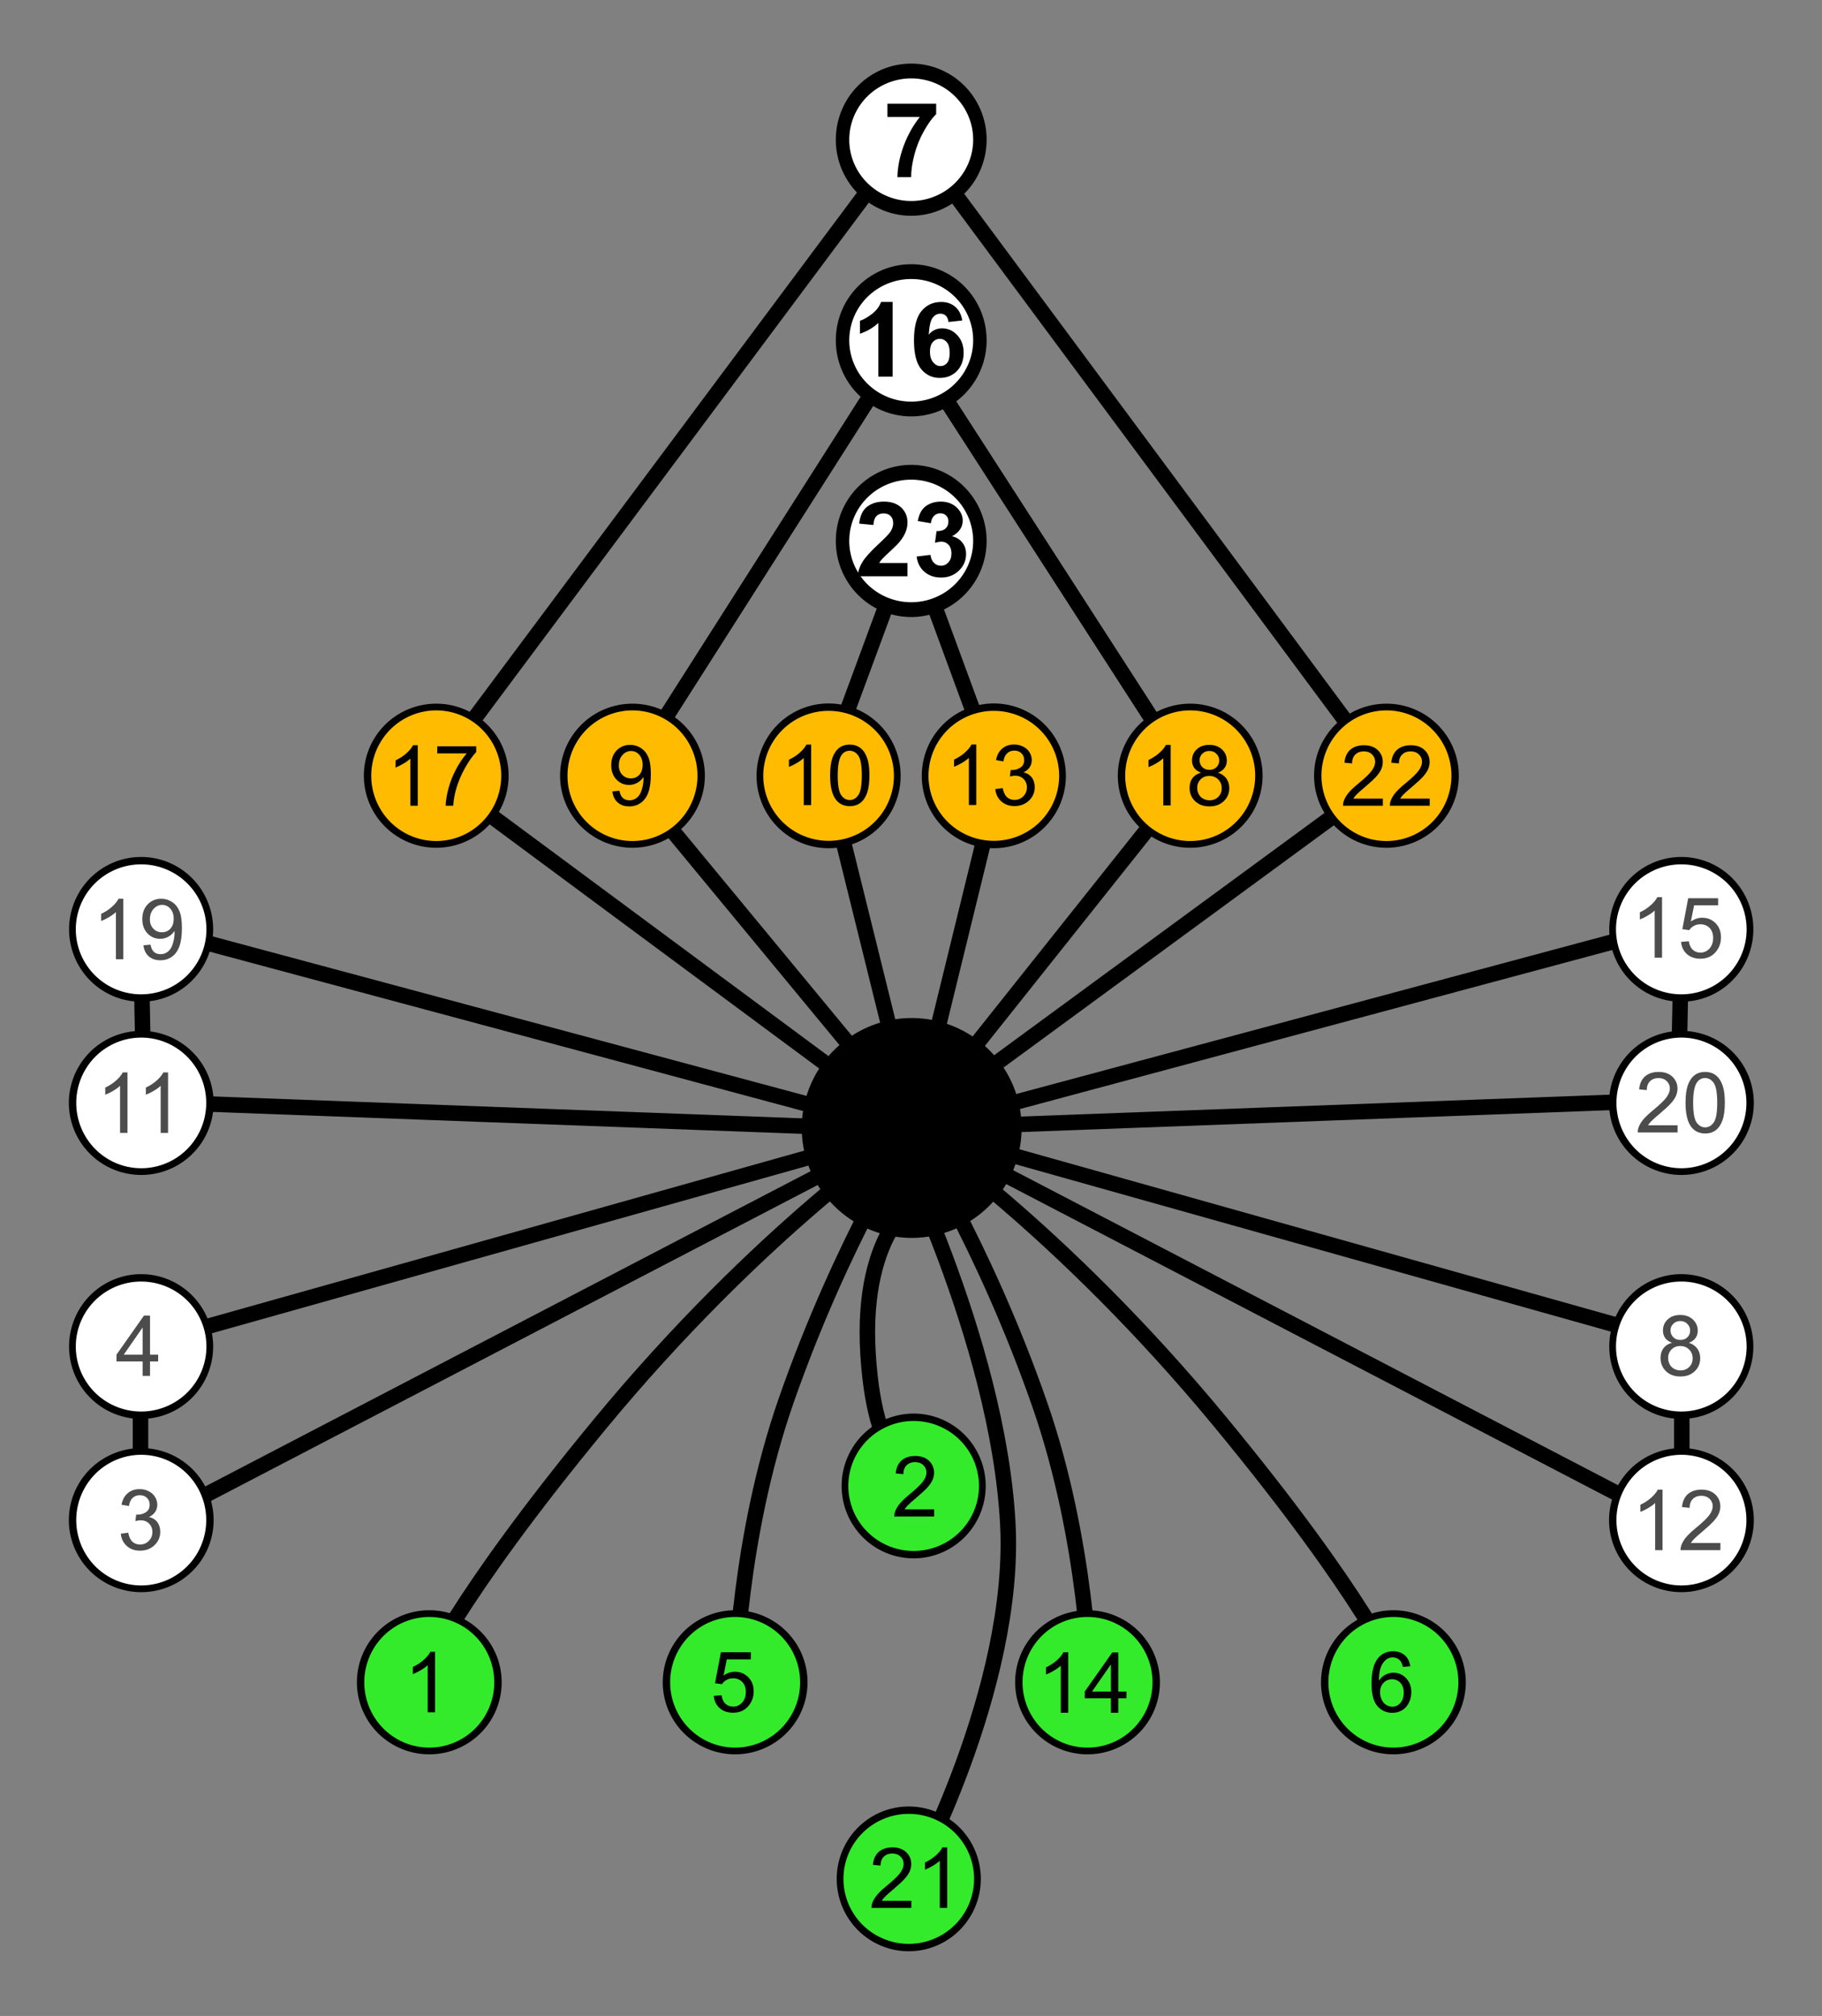 <?xml version="1.0" encoding="UTF-8" standalone="no"?>
<!-- Created with Inkscape (http://www.inkscape.org/) -->
<svg
   xmlns:dc="http://purl.org/dc/elements/1.1/"
   xmlns:cc="http://creativecommons.org/ns#"
   xmlns:rdf="http://www.w3.org/1999/02/22-rdf-syntax-ns#"
   xmlns:svg="http://www.w3.org/2000/svg"
   xmlns="http://www.w3.org/2000/svg"
   xmlns:sodipodi="http://sodipodi.sourceforge.net/DTD/sodipodi-0.dtd"
   xmlns:inkscape="http://www.inkscape.org/namespaces/inkscape"
   width="470"
   height="520"
   id="svg2"
   sodipodi:version="0.32"
   inkscape:version="0.46"
   version="1.0"
   sodipodi:docname="Symmetric group 4; cycle graph.svg"
   inkscape:output_extension="org.inkscape.output.svg.inkscape">
  <rect width="100%" height="100%" fill="#808080" stroke="none"/>
  <defs
     id="defs4">
    <inkscape:perspective
       sodipodi:type="inkscape:persp3d"
       inkscape:vp_x="0 : 526.18109 : 1"
       inkscape:vp_y="0 : 1000 : 0"
       inkscape:vp_z="744.09448 : 526.18109 : 1"
       inkscape:persp3d-origin="372.04724 : 350.78739 : 1"
       id="perspective10" />
  </defs>
  <sodipodi:namedview
     id="base"
     pagecolor="#ffffff"
     bordercolor="#666666"
     borderopacity="1.0"
     inkscape:pageopacity="0.0"
     inkscape:pageshadow="2"
     inkscape:zoom="0.59405556"
     inkscape:cx="285.34815"
     inkscape:cy="226.68634"
     inkscape:document-units="px"
     inkscape:current-layer="layer1"
     showgrid="true"
     units="cm"
     objecttolerance="10000"
     guidetolerance="10000"
     gridtolerance="50"
     inkscape:window-width="1016"
     inkscape:window-height="775"
     inkscape:window-x="0"
     inkscape:window-y="35"
     inkscape:snap-global="true"
     inkscape:snap-bbox="true"
     inkscape:snap-nodes="false">
    <inkscape:grid
       type="xygrid"
       id="grid2383"
       visible="true"
       enabled="false"
       empspacing="10"
       units="cm"
       originx="10.5cm"
       originy="10.5cm"
       spacingx="0.1cm"
       spacingy="0.1cm" />
  </sodipodi:namedview>
  <g
     inkscape:groupmode="layer"
     id="layer2"
     inkscape:label="black lines"
     style="display:inline"
     sodipodi:insensitive="true">
    <path
       style="fill:none;fill-rule:evenodd;stroke:#000000;stroke-width:4;stroke-linecap:butt;stroke-linejoin:miter;stroke-miterlimit:4;stroke-dasharray:none;stroke-opacity:1"
       d="M 233.897,291.44 L 36.24,394.367 L 36.24,347.002 L 233.897,291.44 z"
       id="path3536" />
    <path
       style="fill:none;fill-rule:evenodd;stroke:#000000;stroke-width:4;stroke-linecap:butt;stroke-linejoin:miter;stroke-miterlimit:4;stroke-dasharray:none;stroke-opacity:1"
       d="M 232.986,291.44 L 37.151,284.153 L 36.24,238.61 L 232.986,291.44 z"
       id="path3538" />
    <path
       style="fill:none;fill-rule:evenodd;stroke:#000000;stroke-width:4;stroke-linecap:butt;stroke-linejoin:miter;stroke-miterlimit:4;stroke-dasharray:none;stroke-opacity:1;display:inline"
       d="M 236.174,290.985 L 433.83,393.912 L 433.83,346.547 L 236.174,290.985 z"
       id="path3540" />
    <path
       style="fill:none;fill-rule:evenodd;stroke:#000000;stroke-width:4;stroke-linecap:butt;stroke-linejoin:miter;stroke-miterlimit:4;stroke-dasharray:none;stroke-opacity:1;display:inline"
       d="M 237.085,290.985 L 432.92,283.698 L 433.83,238.155 L 237.085,290.985 z"
       id="path3542" />
    <path
       style="fill:none;fill-rule:evenodd;stroke:#000000;stroke-width:4;stroke-linecap:butt;stroke-linejoin:miter;stroke-miterlimit:4;stroke-dasharray:none;stroke-opacity:1"
       d="M 234.808,290.529 L 111.842,199.443 L 234.808,34.578 L 357.774,200.354 L 234.808,290.529 z"
       id="path3544" />
    <path
       style="fill:none;fill-rule:evenodd;stroke:#000000;stroke-width:4;stroke-linecap:butt;stroke-linejoin:miter;stroke-miterlimit:4;stroke-dasharray:none;stroke-opacity:1"
       d="M 235.718,289.618 L 161.939,200.354 L 233.897,87.407 L 306.765,200.354 L 235.718,289.618 z"
       id="path3546" />
    <path
       style="fill:none;fill-rule:evenodd;stroke:#000000;stroke-width:4;stroke-linecap:butt;stroke-linejoin:miter;stroke-miterlimit:4;stroke-dasharray:none;stroke-opacity:1"
       d="M 235.718,290.529 L 212.947,198.532 L 234.808,139.326 L 257.579,201.265 L 235.718,290.529 z"
       id="path3548" />
    <path
       style="fill:none;fill-rule:evenodd;stroke:#000000;stroke-width:4;stroke-linecap:butt;stroke-linejoin:miter;stroke-miterlimit:4;stroke-dasharray:none;stroke-opacity:1"
       d="M 237.537,379.127 C 237.537,379.127 225.98,381.783 223.926,349.37 C 221.856,316.708 237.782,307.988 237.734,309.174"
       id="path3572"
       sodipodi:nodetypes="csc" />
    <path
       style="fill:none;fill-rule:evenodd;stroke:#000000;stroke-width:4;stroke-linecap:butt;stroke-linejoin:miter;stroke-miterlimit:4;stroke-dasharray:none;stroke-opacity:1"
       d="M 235.264,484.952 C 235.264,484.952 262.236,435.453 259.974,393.048 C 257.419,345.172 229.336,290.74 229.336,290.74"
       id="path3574"
       sodipodi:nodetypes="csc" />
    <path
       style="fill:none;fill-rule:evenodd;stroke:#000000;stroke-width:4;stroke-linecap:butt;stroke-linejoin:miter;stroke-miterlimit:4;stroke-dasharray:none;stroke-opacity:1"
       d="M 189.745,433.365 C 189.745,433.365 190.453,396.722 202.751,361.402 C 217.162,320.012 235.697,291.174 235.697,291.174"
       id="path3576"
       sodipodi:nodetypes="csc" />
    <path
       style="fill:none;fill-rule:evenodd;stroke:#000000;stroke-width:4;stroke-linecap:butt;stroke-linejoin:miter;stroke-miterlimit:4;stroke-dasharray:none;stroke-opacity:1;display:inline"
       d="M 281.216,434.232 C 281.216,434.232 280.508,397.589 268.21,362.269 C 253.799,320.879 235.264,292.041 235.264,292.041"
       id="path3578"
       sodipodi:nodetypes="csc" />
    <path
       style="fill:none;fill-rule:evenodd;stroke:#000000;stroke-width:4;stroke-linecap:butt;stroke-linejoin:miter;stroke-miterlimit:4;stroke-dasharray:none;stroke-opacity:1"
       d="M 109.113,432.498 C 109.113,432.498 117.006,413.079 154.631,367.471 C 196.128,317.17 234.397,291.607 234.397,291.607"
       id="path3580"
       sodipodi:nodetypes="csc" />
    <path
       style="fill:none;fill-rule:evenodd;stroke:#000000;stroke-width:4;stroke-linecap:butt;stroke-linejoin:miter;stroke-miterlimit:4;stroke-dasharray:none;stroke-opacity:1;display:inline"
       d="M 360.331,431.847 C 360.331,431.847 352.437,412.429 314.813,366.821 C 273.316,316.52 235.047,290.957 235.047,290.957"
       id="path3582"
       sodipodi:nodetypes="csc" />
  </g>
  <g
     inkscape:label="vertices"
     inkscape:groupmode="layer"
     id="layer1"
     sodipodi:insensitive="true">
    <g
       style="opacity:1"
       id="g6375"
       transform="translate(-136.96,-17.117)">
      <path
         transform="matrix(0.909,0,0,1,45.097,-3.543)"
         d="M 379.134,56.693 A 19.488,17.717 0 1 1 340.157,56.693 A 19.488,17.717 0 1 1 379.134,56.693 z"
         sodipodi:ry="17.716536"
         sodipodi:rx="19.48819"
         sodipodi:cy="56.692909"
         sodipodi:cx="359.64566"
         id="path3166"
         style="opacity:1;fill:#ffffff;fill-opacity:1;stroke:#000000;stroke-width:3.815;stroke-miterlimit:4;stroke-dasharray:none;stroke-dashoffset:0;stroke-opacity:1"
         sodipodi:type="arc" />
      <path
         id="text3635"
         d="M 365.876,47.287 L 365.876,43.871 L 378.452,43.871 L 378.452,46.541 C 377.414,47.562 376.358,49.028 375.285,50.938 C 374.212,52.849 373.392,54.882 372.825,57.037 C 372.267,59.183 371.992,61.102 372,62.795 L 368.454,62.795 C 368.515,60.143 369.06,57.438 370.09,54.681 C 371.128,51.924 372.511,49.459 374.238,47.287 L 365.876,47.287"
         style="font-size:21px;font-style:normal;font-variant:normal;font-weight:bold;font-stretch:normal;text-align:start;line-height:100%;text-anchor:start;fill:#000000;fill-opacity:1;stroke:none;stroke-width:1px;stroke-linecap:butt;stroke-linejoin:miter;stroke-opacity:1;display:inline;font-family:Arial" />
    </g>
    <g
       style="opacity:1"
       id="g6391"
       transform="translate(-136.96,-376.391)">
      <path
         transform="matrix(0.909,0,0,1,45.097,407.48)"
         d="M 379.134,56.693 A 19.488,17.717 0 1 1 340.157,56.693 A 19.488,17.717 0 1 1 379.134,56.693 z"
         sodipodi:ry="17.716536"
         sodipodi:rx="19.48819"
         sodipodi:cy="56.692909"
         sodipodi:cx="359.64566"
         id="path3180"
         style="fill:#ffffff;fill-opacity:1;stroke:#000000;stroke-width:3.815;stroke-miterlimit:4;stroke-dasharray:none;stroke-dashoffset:0;stroke-opacity:1"
         sodipodi:type="arc" />
      <path
         id="text3671"
         d="M 367.217,473.543 L 363.54,473.543 L 363.54,459.684 C 362.196,460.94 360.613,461.869 358.789,462.471 L 358.789,459.134 C 359.749,458.82 360.792,458.227 361.917,457.354 C 363.043,456.473 363.815,455.448 364.233,454.279 L 367.217,454.279 L 367.217,473.543 M 385.186,459.056 L 381.626,459.448 C 381.539,458.715 381.312,458.174 380.945,457.825 C 380.579,457.476 380.103,457.302 379.519,457.302 C 378.742,457.302 378.084,457.651 377.543,458.349 C 377.011,459.047 376.675,460.5 376.535,462.707 C 377.451,461.625 378.59,461.084 379.951,461.084 C 381.486,461.084 382.799,461.669 383.89,462.838 C 384.989,464.007 385.539,465.516 385.539,467.366 C 385.539,469.329 384.963,470.904 383.811,472.09 C 382.66,473.277 381.181,473.87 379.375,473.87 C 377.438,473.87 375.846,473.12 374.598,471.619 C 373.351,470.11 372.727,467.641 372.727,464.212 C 372.727,460.696 373.377,458.161 374.677,456.608 C 375.977,455.055 377.665,454.279 379.741,454.279 C 381.198,454.279 382.402,454.689 383.353,455.509 C 384.313,456.32 384.924,457.503 385.186,459.056 M 376.849,467.078 C 376.849,468.273 377.124,469.198 377.674,469.852 C 378.223,470.498 378.851,470.821 379.558,470.821 C 380.239,470.821 380.806,470.555 381.259,470.022 C 381.713,469.49 381.94,468.618 381.94,467.405 C 381.94,466.157 381.696,465.246 381.207,464.67 C 380.719,464.085 380.108,463.793 379.375,463.793 C 378.668,463.793 378.071,464.072 377.582,464.631 C 377.093,465.18 376.849,465.996 376.849,467.078"
         style="font-size:21px;font-style:normal;font-variant:normal;font-weight:bold;font-stretch:normal;text-align:start;line-height:100%;text-anchor:start;fill:#000000;fill-opacity:1;stroke:none;stroke-width:1px;stroke-linecap:butt;stroke-linejoin:miter;stroke-opacity:1;display:inline;font-family:Arial" />
    </g>
    <g
       style="opacity:1"
       id="g6423"
       transform="translate(57.588,61.917)">
      <path
         transform="matrix(0,0.909,-1,0,109.843,45.097)"
         d="M 379.134,56.693 A 19.488,17.717 0 1 1 340.157,56.693 A 19.488,17.717 0 1 1 379.134,56.693 z"
         sodipodi:ry="17.716536"
         sodipodi:rx="19.48819"
         sodipodi:cy="56.692909"
         sodipodi:cx="359.64566"
         id="path3219"
         style="fill:#33eb2a;fill-opacity:1;stroke:#000000;stroke-width:1.907;stroke-miterlimit:4;stroke-dasharray:none;stroke-dashoffset:0;stroke-opacity:1"
         sodipodi:type="arc" />
      <path
         id="text3611"
         d="M 54.644,379.758 L 52.736,379.758 L 52.736,367.6 C 52.276,368.038 51.672,368.476 50.923,368.914 C 50.181,369.352 49.513,369.681 48.919,369.9 L 48.919,368.056 C 49.987,367.554 50.919,366.946 51.718,366.232 C 52.516,365.519 53.082,364.826 53.414,364.155 L 54.644,364.155 L 54.644,379.758"
         style="font-size:21px;font-style:normal;font-variant:normal;font-weight:normal;font-stretch:normal;text-align:start;line-height:100%;text-anchor:start;fill:#000000;fill-opacity:1;stroke:none;stroke-width:1px;stroke-linecap:butt;stroke-linejoin:miter;stroke-opacity:1;display:inline;font-family:Arial" />
    </g>
    <g
       style="opacity:1"
       id="g6467"
       transform="translate(23.102,12.311)">
      <path
         transform="matrix(0,0.909,-1,0,223.228,94.703)"
         d="M 379.134,56.693 A 19.488,17.717 0 1 1 340.157,56.693 A 19.488,17.717 0 1 1 379.134,56.693 z"
         sodipodi:ry="17.716536"
         sodipodi:rx="19.48819"
         sodipodi:cy="56.692909"
         sodipodi:cx="359.64566"
         id="path3215"
         style="fill:#33eb2a;fill-opacity:1;stroke:#000000;stroke-width:1.907;stroke-miterlimit:4;stroke-dasharray:none;stroke-dashoffset:0;stroke-opacity:1"
         sodipodi:type="arc" />
      <path
         id="text3627"
         d="M 161.012,425.136 L 163.016,424.966 C 163.164,425.942 163.507,426.676 164.044,427.171 C 164.588,427.659 165.242,427.903 166.005,427.903 C 166.924,427.903 167.701,427.556 168.337,426.864 C 168.973,426.171 169.291,425.252 169.291,424.108 C 169.291,423.019 168.984,422.161 168.369,421.532 C 167.761,420.903 166.963,420.588 165.973,420.588 C 165.359,420.588 164.804,420.73 164.309,421.012 C 163.814,421.288 163.426,421.648 163.143,422.094 L 161.352,421.86 L 162.857,413.878 L 170.584,413.878 L 170.584,415.702 L 164.383,415.702 L 163.546,419.878 C 164.479,419.228 165.457,418.903 166.482,418.903 C 167.839,418.903 168.984,419.373 169.917,420.313 C 170.85,421.253 171.316,422.461 171.316,423.938 C 171.316,425.344 170.906,426.56 170.086,427.585 C 169.09,428.842 167.729,429.471 166.005,429.471 C 164.592,429.471 163.436,429.076 162.539,428.284 C 161.648,427.493 161.14,426.443 161.012,425.136"
         style="font-size:21px;font-style:normal;font-variant:normal;font-weight:normal;font-stretch:normal;text-align:start;line-height:100%;text-anchor:start;fill:#000000;fill-opacity:1;stroke:none;stroke-width:1px;stroke-linecap:butt;stroke-linejoin:miter;stroke-opacity:1;display:inline;font-family:Arial" />
    </g>
    <g
       style="opacity:1"
       id="g6451"
       transform="translate(-331.507,61.917)">
      <path
         transform="matrix(0,0.909,-1,0,747.638,45.097)"
         d="M 379.134,56.693 A 19.488,17.717 0 1 1 340.157,56.693 A 19.488,17.717 0 1 1 379.134,56.693 z"
         sodipodi:ry="17.716536"
         sodipodi:rx="19.48819"
         sodipodi:cy="56.692909"
         sodipodi:cx="359.64566"
         id="path3238"
         style="fill:#33eb2a;fill-opacity:1;stroke:#000000;stroke-width:1.907;stroke-miterlimit:4;stroke-dasharray:none;stroke-dashoffset:0;stroke-opacity:1"
         sodipodi:type="arc" />
      <path
         id="text3631"
         d="M 695.291,367.891 L 693.394,368.04 C 693.224,367.291 692.984,366.746 692.673,366.407 C 692.157,365.863 691.521,365.591 690.765,365.591 C 690.157,365.591 689.623,365.761 689.164,366.1 C 688.563,366.538 688.09,367.178 687.744,368.019 C 687.397,368.859 687.217,370.057 687.203,371.612 C 687.662,370.912 688.224,370.393 688.888,370.054 C 689.553,369.715 690.249,369.545 690.977,369.545 C 692.249,369.545 693.33,370.015 694.22,370.955 C 695.118,371.888 695.567,373.096 695.567,374.58 C 695.567,375.555 695.355,376.463 694.931,377.304 C 694.514,378.138 693.938,378.778 693.203,379.223 C 692.468,379.668 691.634,379.891 690.701,379.891 C 689.111,379.891 687.814,379.308 686.811,378.142 C 685.807,376.969 685.306,375.039 685.306,372.354 C 685.306,369.351 685.86,367.167 686.97,365.803 C 687.938,364.616 689.242,364.022 690.881,364.022 C 692.104,364.022 693.104,364.365 693.881,365.05 C 694.666,365.736 695.136,366.683 695.291,367.891 M 687.5,374.591 C 687.5,375.248 687.638,375.877 687.913,376.478 C 688.196,377.078 688.588,377.538 689.09,377.856 C 689.592,378.167 690.118,378.322 690.669,378.322 C 691.475,378.322 692.167,377.997 692.747,377.347 C 693.326,376.697 693.616,375.813 693.616,374.697 C 693.616,373.623 693.33,372.778 692.758,372.163 C 692.185,371.541 691.464,371.23 690.595,371.23 C 689.733,371.23 689.001,371.541 688.401,372.163 C 687.8,372.778 687.5,373.587 687.5,374.591"
         style="font-size:21px;font-style:normal;font-variant:normal;font-weight:normal;font-stretch:normal;text-align:start;line-height:100%;text-anchor:start;fill:#000000;fill-opacity:1;stroke:none;stroke-width:1px;stroke-linecap:butt;stroke-linejoin:miter;stroke-opacity:1;display:inline;font-family:Arial" />
    </g>
    <g
       style="opacity:1"
       id="g6459"
       transform="translate(-297.022,12.311)">
      <path
         transform="matrix(0,0.909,-1,0,634.252,94.703)"
         d="M 379.134,56.693 A 19.488,17.717 0 1 1 340.157,56.693 A 19.488,17.717 0 1 1 379.134,56.693 z"
         sodipodi:ry="17.716536"
         sodipodi:rx="19.48819"
         sodipodi:cy="56.692909"
         sodipodi:cx="359.64566"
         id="path3244"
         style="fill:#33eb2a;fill-opacity:1;stroke:#000000;stroke-width:1.907;stroke-miterlimit:4;stroke-dasharray:none;stroke-dashoffset:0;stroke-opacity:1"
         sodipodi:type="arc" />
      <path
         id="text3663"
         d="M 572.572,429.477 L 570.664,429.477 L 570.664,417.318 C 570.205,417.756 569.601,418.194 568.852,418.633 C 568.11,419.071 567.442,419.399 566.848,419.618 L 566.848,417.774 C 567.915,417.272 568.848,416.664 569.647,415.951 C 570.445,415.237 571.011,414.544 571.343,413.873 L 572.572,413.873 L 572.572,429.477 M 583.586,429.477 L 583.586,425.756 L 576.844,425.756 L 576.844,424.007 L 583.936,413.937 L 585.494,413.937 L 585.494,424.007 L 587.593,424.007 L 587.593,425.756 L 585.494,425.756 L 585.494,429.477 L 583.586,429.477 M 583.586,424.007 L 583.586,417 L 578.721,424.007 L 583.586,424.007"
         style="font-size:21px;font-style:normal;font-variant:normal;font-weight:normal;font-stretch:normal;text-align:start;line-height:100%;text-anchor:start;fill:#000000;fill-opacity:1;stroke:none;stroke-width:1px;stroke-linecap:butt;stroke-linejoin:miter;stroke-opacity:1;display:inline;font-family:Arial" />
    </g>
    <g
       style="opacity:1"
       id="g6399"
       transform="translate(-136.329,-243.874)">
      <path
         transform="matrix(0.909,0,0,1,45.097,570.472)"
         d="M 379.134,56.693 A 19.488,17.717 0 1 1 340.157,56.693 A 19.488,17.717 0 1 1 379.134,56.693 z"
         sodipodi:ry="17.716536"
         sodipodi:rx="19.48819"
         sodipodi:cy="56.692909"
         sodipodi:cx="359.64566"
         id="path3188"
         style="fill:#33eb2a;fill-opacity:1;stroke:#000000;stroke-width:1.907;stroke-miterlimit:4;stroke-dasharray:none;stroke-dashoffset:0;stroke-opacity:1"
         sodipodi:type="arc" />
      <path
         id="text3615"
         d="M 377.301,633.201 L 377.301,635.035 L 367.029,635.035 C 367.015,634.576 367.089,634.134 367.252,633.71 C 367.513,633.011 367.93,632.322 368.502,631.643 C 369.082,630.965 369.916,630.18 371.004,629.29 C 372.693,627.905 373.834,626.809 374.428,626.004 C 375.022,625.191 375.319,624.424 375.319,623.703 C 375.319,622.947 375.046,622.311 374.502,621.795 C 373.965,621.272 373.262,621.011 372.393,621.011 C 371.474,621.011 370.739,621.287 370.188,621.838 C 369.637,622.389 369.358,623.152 369.351,624.127 L 367.389,623.926 C 367.524,622.463 368.029,621.35 368.905,620.587 C 369.782,619.817 370.958,619.431 372.435,619.431 C 373.926,619.431 375.107,619.845 375.976,620.672 C 376.845,621.499 377.28,622.523 377.28,623.746 C 377.28,624.368 377.152,624.979 376.898,625.58 C 376.644,626.18 376.22,626.813 375.626,627.477 C 375.039,628.141 374.061,629.053 372.69,630.212 C 371.545,631.173 370.81,631.827 370.485,632.173 C 370.16,632.512 369.891,632.855 369.679,633.201 L 377.301,633.201"
         style="font-size:21px;font-style:normal;font-variant:normal;font-weight:normal;font-stretch:normal;text-align:start;line-height:100%;text-anchor:start;fill:#000000;fill-opacity:1;stroke:none;stroke-width:1px;stroke-linecap:butt;stroke-linejoin:miter;stroke-opacity:1;display:inline;font-family:Arial" />
    </g>
    <g
       style="opacity:1"
       id="g6383"
       transform="translate(-137.591,268.496)">
      <path
         transform="matrix(0.909,0,0,1,45.097,159.449)"
         d="M 379.134,56.693 A 19.488,17.717 0 1 1 340.157,56.693 A 19.488,17.717 0 1 1 379.134,56.693 z"
         sodipodi:ry="17.716536"
         sodipodi:rx="19.48819"
         sodipodi:cy="56.692909"
         sodipodi:cx="359.64566"
         id="path3174"
         style="opacity:1;fill:#33eb2a;fill-opacity:1;stroke:#000000;stroke-width:1.907;stroke-miterlimit:4;stroke-dasharray:none;stroke-dashoffset:0;stroke-opacity:1"
         sodipodi:type="arc" />
      <path
         id="text3691"
         d="M 372.679,221.792 L 372.679,223.626 L 362.407,223.626 C 362.393,223.167 362.467,222.725 362.63,222.301 C 362.891,221.601 363.308,220.912 363.881,220.234 C 364.46,219.556 365.294,218.771 366.382,217.881 C 368.071,216.496 369.213,215.4 369.806,214.595 C 370.4,213.782 370.697,213.015 370.697,212.294 C 370.697,211.538 370.425,210.902 369.881,210.386 C 369.343,209.863 368.64,209.602 367.771,209.602 C 366.852,209.602 366.117,209.877 365.566,210.429 C 365.015,210.98 364.736,211.743 364.729,212.718 L 362.768,212.517 C 362.902,211.054 363.407,209.941 364.284,209.178 C 365.16,208.407 366.336,208.022 367.813,208.022 C 369.305,208.022 370.485,208.436 371.354,209.263 C 372.223,210.089 372.658,211.114 372.658,212.337 C 372.658,212.959 372.531,213.57 372.276,214.171 C 372.022,214.771 371.598,215.404 371.004,216.068 C 370.418,216.732 369.439,217.644 368.068,218.803 C 366.923,219.764 366.188,220.418 365.863,220.764 C 365.538,221.103 365.269,221.446 365.057,221.792 L 372.679,221.792 M 381.923,223.626 L 380.014,223.626 L 380.014,211.467 C 379.555,211.906 378.951,212.344 378.202,212.782 C 377.46,213.22 376.792,213.549 376.198,213.768 L 376.198,211.923 C 377.265,211.422 378.198,210.814 378.997,210.1 C 379.795,209.386 380.361,208.694 380.693,208.022 L 381.923,208.022 L 381.923,223.626"
         style="font-size:21px;font-style:normal;font-variant:normal;font-weight:normal;font-stretch:normal;text-align:start;line-height:100%;text-anchor:start;fill:#000000;fill-opacity:1;stroke:none;stroke-width:1px;stroke-linecap:butt;stroke-linejoin:miter;stroke-opacity:1;display:inline;font-family:Arial" />
    </g>
    <g
       style="opacity:1"
       id="g6463"
       transform="translate(-3.382,-122.319)">
      <path
         transform="matrix(0,0.909,-1,0,223.228,-4.51)"
         d="M 379.134,56.693 A 19.488,17.717 0 1 1 340.157,56.693 A 19.488,17.717 0 1 1 379.134,56.693 z"
         sodipodi:ry="17.716536"
         sodipodi:rx="19.48819"
         sodipodi:cy="56.692909"
         sodipodi:cx="359.64566"
         id="path3213"
         style="fill:#ffbb00;fill-opacity:1;stroke:#000000;stroke-width:1.907;stroke-miterlimit:4;stroke-dasharray:none;stroke-dashoffset:0;stroke-opacity:1"
         sodipodi:type="arc" />
      <path
         id="text3643"
         d="M 161.341,326.461 L 163.175,326.291 C 163.33,327.153 163.627,327.779 164.065,328.167 C 164.503,328.556 165.065,328.75 165.751,328.75 C 166.337,328.75 166.85,328.616 167.288,328.348 C 167.733,328.079 168.097,327.722 168.38,327.277 C 168.662,326.825 168.899,326.217 169.09,325.454 C 169.281,324.691 169.376,323.913 169.376,323.122 C 169.376,323.037 169.373,322.91 169.365,322.74 C 168.984,323.348 168.461,323.843 167.797,324.224 C 167.139,324.599 166.426,324.786 165.655,324.786 C 164.369,324.786 163.281,324.32 162.39,323.387 C 161.5,322.454 161.055,321.224 161.055,319.698 C 161.055,318.122 161.518,316.853 162.443,315.892 C 163.376,314.931 164.542,314.451 165.942,314.451 C 166.952,314.451 167.874,314.723 168.708,315.267 C 169.549,315.811 170.185,316.588 170.616,317.599 C 171.054,318.602 171.274,320.058 171.274,321.966 C 171.274,323.952 171.058,325.535 170.627,326.715 C 170.196,327.888 169.553,328.782 168.698,329.397 C 167.85,330.012 166.853,330.319 165.708,330.319 C 164.493,330.319 163.5,329.984 162.73,329.312 C 161.959,328.634 161.496,327.683 161.341,326.461 M 169.153,319.602 C 169.153,318.507 168.86,317.638 168.274,316.995 C 167.694,316.352 166.995,316.03 166.175,316.03 C 165.327,316.03 164.588,316.376 163.959,317.069 C 163.33,317.761 163.016,318.659 163.016,319.761 C 163.016,320.751 163.313,321.556 163.906,322.178 C 164.507,322.793 165.245,323.1 166.122,323.1 C 167.005,323.1 167.729,322.793 168.295,322.178 C 168.867,321.556 169.153,320.698 169.153,319.602"
         style="font-size:21px;font-style:normal;font-variant:normal;font-weight:normal;font-stretch:normal;text-align:start;line-height:100%;text-anchor:start;fill:#000000;fill-opacity:1;stroke:none;stroke-width:1px;stroke-linecap:butt;stroke-linejoin:miter;stroke-opacity:1;display:inline;font-family:Arial" />
    </g>
    <g
       style="opacity:1"
       id="g6395"
       transform="translate(-158.271,-327.831)">
      <path
         transform="matrix(0.909,0,0,1,45.097,471.26)"
         d="M 379.134,56.693 A 19.488,17.717 0 1 1 340.157,56.693 A 19.488,17.717 0 1 1 379.134,56.693 z"
         sodipodi:ry="17.716536"
         sodipodi:rx="19.48819"
         sodipodi:cy="56.692909"
         sodipodi:cx="359.64566"
         id="path3182"
         style="fill:#ffbb00;fill-opacity:1;stroke:#000000;stroke-width:1.907;stroke-miterlimit:4;stroke-dasharray:none;stroke-dashoffset:0;stroke-opacity:1"
         sodipodi:type="arc" />
      <path
         id="text3647"
         d="M 367.511,535.501 L 365.602,535.501 L 365.602,523.342 C 365.143,523.78 364.539,524.218 363.79,524.656 C 363.048,525.095 362.38,525.423 361.786,525.642 L 361.786,523.798 C 362.853,523.296 363.786,522.688 364.585,521.975 C 365.383,521.261 365.949,520.568 366.281,519.897 L 367.511,519.897 L 367.511,535.501 M 372.408,527.837 C 372.408,525.999 372.595,524.522 372.97,523.406 C 373.351,522.282 373.913,521.416 374.655,520.808 C 375.404,520.201 376.344,519.897 377.475,519.897 C 378.309,519.897 379.04,520.066 379.669,520.406 C 380.298,520.738 380.818,521.222 381.227,521.858 C 381.637,522.487 381.959,523.257 382.192,524.169 C 382.425,525.073 382.542,526.296 382.542,527.837 C 382.542,529.66 382.355,531.133 381.98,532.257 C 381.605,533.373 381.044,534.239 380.295,534.854 C 379.553,535.462 378.613,535.766 377.475,535.766 C 375.977,535.766 374.8,535.229 373.945,534.154 C 372.92,532.861 372.408,530.755 372.408,527.837 M 374.369,527.837 C 374.369,530.388 374.666,532.087 375.259,532.935 C 375.86,533.776 376.599,534.197 377.475,534.197 C 378.351,534.197 379.086,533.773 379.68,532.925 C 380.28,532.077 380.581,530.381 380.581,527.837 C 380.581,525.278 380.28,523.579 379.68,522.738 C 379.086,521.897 378.344,521.476 377.454,521.476 C 376.577,521.476 375.878,521.847 375.355,522.589 C 374.698,523.536 374.369,525.285 374.369,527.837"
         style="font-size:21px;font-style:normal;font-variant:normal;font-weight:normal;font-stretch:normal;text-align:start;line-height:100%;text-anchor:start;fill:#000000;fill-opacity:1;stroke:none;stroke-width:1px;stroke-linecap:butt;stroke-linejoin:miter;stroke-opacity:1;display:inline;font-family:Arial" />
    </g>
    <g
       style="opacity:1"
       id="g6379"
       transform="translate(-115.649,83.192)">
      <path
         transform="matrix(0.909,0,0,1,45.097,60.236)"
         d="M 379.134,56.693 A 19.488,17.717 0 1 1 340.157,56.693 A 19.488,17.717 0 1 1 379.134,56.693 z"
         sodipodi:ry="17.716536"
         sodipodi:rx="19.48819"
         sodipodi:cy="56.692909"
         sodipodi:cx="359.64566"
         id="path3168"
         style="opacity:1;fill:#ffbb00;fill-opacity:1;stroke:#000000;stroke-width:1.907;stroke-miterlimit:4;stroke-dasharray:none;stroke-dashoffset:0;stroke-opacity:1"
         sodipodi:type="arc" />
      <path
         id="text3659"
         d="M 367.484,124.447 L 365.576,124.447 L 365.576,112.289 C 365.117,112.727 364.512,113.165 363.763,113.603 C 363.021,114.041 362.353,114.37 361.76,114.589 L 361.76,112.744 C 362.827,112.243 363.76,111.635 364.558,110.921 C 365.357,110.207 365.922,109.515 366.254,108.844 L 367.484,108.844 L 367.484,124.447 M 372.392,120.345 L 374.3,120.091 C 374.519,121.172 374.89,121.953 375.413,122.433 C 375.943,122.907 376.586,123.143 377.342,123.143 C 378.24,123.143 378.996,122.832 379.611,122.211 C 380.233,121.589 380.544,120.818 380.544,119.9 C 380.544,119.023 380.257,118.303 379.685,117.737 C 379.113,117.165 378.385,116.879 377.501,116.879 C 377.141,116.879 376.692,116.949 376.155,117.091 L 376.367,115.416 C 376.494,115.43 376.597,115.437 376.675,115.437 C 377.487,115.437 378.219,115.225 378.869,114.801 C 379.519,114.377 379.844,113.723 379.844,112.84 C 379.844,112.14 379.607,111.561 379.134,111.101 C 378.66,110.642 378.049,110.412 377.3,110.412 C 376.558,110.412 375.94,110.646 375.445,111.112 C 374.95,111.578 374.632,112.278 374.491,113.211 L 372.583,112.872 C 372.816,111.593 373.346,110.603 374.173,109.904 C 375,109.197 376.028,108.844 377.258,108.844 C 378.106,108.844 378.886,109.027 379.6,109.395 C 380.314,109.755 380.858,110.25 381.233,110.879 C 381.614,111.508 381.805,112.176 381.805,112.882 C 381.805,113.554 381.625,114.165 381.264,114.716 C 380.904,115.267 380.371,115.705 379.664,116.031 C 380.583,116.243 381.296,116.684 381.805,117.356 C 382.314,118.02 382.568,118.854 382.568,119.857 C 382.568,121.214 382.074,122.366 381.084,123.313 C 380.095,124.253 378.844,124.723 377.332,124.723 C 375.968,124.723 374.834,124.317 373.929,123.504 C 373.032,122.691 372.519,121.638 372.392,120.345"
         style="font-size:21px;font-style:normal;font-variant:normal;font-weight:normal;font-stretch:normal;text-align:start;line-height:100%;text-anchor:start;fill:#000000;fill-opacity:1;stroke:none;stroke-width:1px;stroke-linecap:butt;stroke-linejoin:miter;stroke-opacity:1;display:inline;font-family:Arial" />
    </g>
    <g
       style="opacity:1"
       id="g6435"
       transform="translate(-167.39,-171.926)">
      <path
         transform="matrix(0,0.909,-1,0,336.614,45.097)"
         d="M 379.134,56.693 A 19.488,17.717 0 1 1 340.157,56.693 A 19.488,17.717 0 1 1 379.134,56.693 z"
         sodipodi:ry="17.716536"
         sodipodi:rx="19.48819"
         sodipodi:cy="56.692909"
         sodipodi:cx="359.64566"
         id="path3209"
         style="fill:#ffbb00;fill-opacity:1;stroke:#000000;stroke-width:1.907;stroke-miterlimit:4;stroke-dasharray:none;stroke-dashoffset:0;stroke-opacity:1"
         sodipodi:type="arc" />
      <path
         id="text3675"
         d="M 275.154,379.758 L 273.245,379.758 L 273.245,367.6 C 272.786,368.038 272.182,368.476 271.433,368.914 C 270.691,369.352 270.023,369.681 269.429,369.9 L 269.429,368.056 C 270.496,367.554 271.429,366.946 272.228,366.232 C 273.026,365.519 273.592,364.826 273.924,364.155 L 275.154,364.155 L 275.154,379.758 M 280.178,366.254 L 280.178,364.42 L 290.238,364.42 L 290.238,365.904 C 289.248,366.957 288.266,368.356 287.291,370.101 C 286.323,371.847 285.574,373.642 285.044,375.486 C 284.662,376.787 284.418,378.211 284.312,379.758 L 282.351,379.758 C 282.372,378.536 282.613,377.059 283.072,375.327 C 283.531,373.596 284.189,371.928 285.044,370.324 C 285.906,368.713 286.821,367.356 287.789,366.254 L 280.178,366.254"
         style="font-size:21px;font-style:normal;font-variant:normal;font-weight:normal;font-stretch:normal;text-align:start;line-height:100%;text-anchor:start;fill:#000000;fill-opacity:1;stroke:none;stroke-width:1px;stroke-linecap:butt;stroke-linejoin:miter;stroke-opacity:1;display:inline;font-family:Arial" />
    </g>
    <g
       style="opacity:1"
       id="g6455"
       transform="translate(-270.538,-122.319)">
      <path
         transform="matrix(0,0.909,-1,0,634.252,-4.51)"
         d="M 379.134,56.693 A 19.488,17.717 0 1 1 340.157,56.693 A 19.488,17.717 0 1 1 379.134,56.693 z"
         sodipodi:ry="17.716536"
         sodipodi:rx="19.48819"
         sodipodi:cy="56.692909"
         sodipodi:cx="359.64566"
         id="path3242"
         style="fill:#ffbb00;fill-opacity:1;stroke:#000000;stroke-width:1.907;stroke-miterlimit:4;stroke-dasharray:none;stroke-dashoffset:0;stroke-opacity:1"
         sodipodi:type="arc" />
      <path
         id="text3679"
         d="M 572.525,330.054 L 570.617,330.054 L 570.617,317.896 C 570.157,318.334 569.553,318.772 568.804,319.21 C 568.062,319.648 567.394,319.977 566.8,320.196 L 566.8,318.352 C 567.868,317.85 568.8,317.242 569.599,316.528 C 570.398,315.815 570.963,315.122 571.295,314.451 L 572.525,314.451 L 572.525,330.054 M 580.358,321.627 C 579.567,321.337 578.98,320.924 578.599,320.387 C 578.217,319.85 578.026,319.207 578.026,318.458 C 578.026,317.327 578.433,316.376 579.245,315.606 C 580.058,314.836 581.139,314.451 582.489,314.451 C 583.846,314.451 584.938,314.846 585.765,315.638 C 586.591,316.422 587.005,317.38 587.005,318.511 C 587.005,319.231 586.814,319.86 586.432,320.397 C 586.058,320.927 585.485,321.337 584.715,321.627 C 585.669,321.938 586.393,322.44 586.888,323.132 C 587.39,323.825 587.641,324.652 587.641,325.613 C 587.641,326.941 587.171,328.058 586.231,328.962 C 585.291,329.867 584.054,330.319 582.521,330.319 C 580.987,330.319 579.751,329.867 578.811,328.962 C 577.871,328.051 577.401,326.917 577.401,325.56 C 577.401,324.549 577.655,323.705 578.164,323.026 C 578.68,322.341 579.411,321.874 580.358,321.627 M 579.977,318.394 C 579.977,319.129 580.213,319.73 580.687,320.196 C 581.16,320.662 581.775,320.896 582.531,320.896 C 583.266,320.896 583.867,320.666 584.333,320.207 C 584.807,319.74 585.044,319.171 585.044,318.5 C 585.044,317.8 584.8,317.214 584.312,316.74 C 583.832,316.26 583.231,316.019 582.51,316.019 C 581.782,316.019 581.178,316.253 580.698,316.719 C 580.217,317.185 579.977,317.744 579.977,318.394 M 579.362,325.57 C 579.362,326.115 579.489,326.641 579.744,327.15 C 580.005,327.659 580.39,328.054 580.899,328.337 C 581.408,328.613 581.955,328.75 582.542,328.75 C 583.454,328.75 584.206,328.457 584.8,327.871 C 585.393,327.284 585.69,326.539 585.69,325.634 C 585.69,324.715 585.383,323.956 584.768,323.355 C 584.16,322.754 583.397,322.454 582.478,322.454 C 581.581,322.454 580.835,322.751 580.242,323.344 C 579.655,323.938 579.362,324.68 579.362,325.57"
         style="font-size:21px;font-style:normal;font-variant:normal;font-weight:normal;font-stretch:normal;text-align:start;line-height:100%;text-anchor:start;fill:#000000;fill-opacity:1;stroke:none;stroke-width:1px;stroke-linecap:butt;stroke-linejoin:miter;stroke-opacity:1;display:inline;font-family:Arial" />
    </g>
    <g
       style="opacity:1"
       id="g6439"
       transform="translate(-106.529,-171.926)">
      <path
         transform="matrix(0,0.909,-1,0,520.866,45.097)"
         d="M 379.134,56.693 A 19.488,17.717 0 1 1 340.157,56.693 A 19.488,17.717 0 1 1 379.134,56.693 z"
         sodipodi:ry="17.716536"
         sodipodi:rx="19.48819"
         sodipodi:cy="56.692909"
         sodipodi:cx="359.64566"
         id="path3248"
         style="fill:#ffbb00;fill-opacity:1;stroke:#000000;stroke-width:1.907;stroke-miterlimit:4;stroke-dasharray:none;stroke-dashoffset:0;stroke-opacity:1"
         sodipodi:type="arc" />
      <path
         id="text3695"
         d="M 463.249,377.925 L 463.249,379.758 L 452.977,379.758 C 452.963,379.299 453.037,378.857 453.2,378.433 C 453.462,377.734 453.878,377.045 454.451,376.366 C 455.03,375.688 455.864,374.903 456.953,374.013 C 458.642,372.628 459.783,371.533 460.376,370.727 C 460.97,369.914 461.267,369.147 461.267,368.427 C 461.267,367.67 460.995,367.034 460.451,366.519 C 459.914,365.996 459.21,365.734 458.341,365.734 C 457.423,365.734 456.688,366.01 456.136,366.561 C 455.585,367.112 455.306,367.875 455.299,368.851 L 453.338,368.649 C 453.472,367.186 453.977,366.073 454.854,365.31 C 455.73,364.54 456.907,364.155 458.384,364.155 C 459.875,364.155 461.055,364.568 461.924,365.395 C 462.793,366.222 463.228,367.246 463.228,368.469 C 463.228,369.091 463.101,369.702 462.846,370.303 C 462.592,370.904 462.168,371.536 461.574,372.2 C 460.988,372.865 460.009,373.776 458.638,374.935 C 457.493,375.896 456.758,376.55 456.433,376.896 C 456.108,377.236 455.84,377.578 455.628,377.925 L 463.249,377.925 M 475.334,377.925 L 475.334,379.758 L 465.062,379.758 C 465.048,379.299 465.122,378.857 465.284,378.433 C 465.546,377.734 465.963,377.045 466.535,376.366 C 467.115,375.688 467.949,374.903 469.037,374.013 C 470.726,372.628 471.867,371.533 472.461,370.727 C 473.055,369.914 473.351,369.147 473.351,368.427 C 473.351,367.67 473.079,367.034 472.535,366.519 C 471.998,365.996 471.295,365.734 470.426,365.734 C 469.507,365.734 468.772,366.01 468.221,366.561 C 467.67,367.112 467.39,367.875 467.383,368.851 L 465.422,368.649 C 465.557,367.186 466.062,366.073 466.938,365.31 C 467.814,364.54 468.991,364.155 470.468,364.155 C 471.959,364.155 473.139,364.568 474.009,365.395 C 474.878,366.222 475.312,367.246 475.312,368.469 C 475.312,369.091 475.185,369.702 474.931,370.303 C 474.676,370.904 474.252,371.536 473.659,372.2 C 473.072,372.865 472.093,373.776 470.722,374.935 C 469.578,375.896 468.843,376.55 468.518,376.896 C 468.192,377.236 467.924,377.578 467.712,377.925 L 475.334,377.925"
         style="font-size:21px;font-style:normal;font-variant:normal;font-weight:normal;font-stretch:normal;text-align:start;line-height:100%;text-anchor:start;fill:#000000;fill-opacity:1;stroke:none;stroke-width:1px;stroke-linecap:butt;stroke-linejoin:miter;stroke-opacity:1;display:inline;font-family:Arial" />
    </g>
    <g
       style="opacity:1"
       id="g6387"
       transform="translate(-136.96,-140.389)">
      <path
         transform="matrix(0.909,0,0,1,45.097,223.228)"
         d="M 379.134,56.693 A 19.488,17.717 0 1 1 340.157,56.693 A 19.488,17.717 0 1 1 379.134,56.693 z"
         sodipodi:ry="17.716536"
         sodipodi:rx="19.48819"
         sodipodi:cy="56.692909"
         sodipodi:cx="359.64566"
         id="path3176"
         style="opacity:1;fill:#ffffff;fill-opacity:1;stroke:#000000;stroke-width:3.815;stroke-miterlimit:4;stroke-dasharray:none;stroke-dashoffset:0;stroke-opacity:1"
         sodipodi:type="arc" />
      <path
         id="text3699"
         d="M 371.052,285.618 L 371.052,289.034 L 358.161,289.034 C 358.301,287.743 358.719,286.521 359.417,285.369 C 360.115,284.209 361.494,282.674 363.553,280.763 C 365.211,279.219 366.227,278.172 366.602,277.622 C 367.108,276.863 367.361,276.113 367.361,275.371 C 367.361,274.551 367.139,273.923 366.694,273.487 C 366.258,273.042 365.651,272.819 364.875,272.819 C 364.107,272.819 363.496,273.05 363.043,273.513 C 362.589,273.975 362.327,274.743 362.257,275.816 L 358.593,275.45 C 358.811,273.426 359.496,271.973 360.648,271.092 C 361.799,270.211 363.239,269.77 364.966,269.77 C 366.86,269.77 368.347,270.28 369.429,271.301 C 370.511,272.322 371.052,273.591 371.052,275.109 C 371.052,275.973 370.895,276.798 370.581,277.583 C 370.275,278.359 369.787,279.175 369.115,280.03 C 368.67,280.597 367.867,281.413 366.707,282.477 C 365.546,283.542 364.809,284.248 364.495,284.597 C 364.19,284.946 363.941,285.287 363.749,285.618 L 371.052,285.618 M 373.42,283.943 L 376.98,283.511 C 377.093,284.418 377.399,285.112 377.896,285.592 C 378.393,286.072 378.995,286.312 379.702,286.312 C 380.461,286.312 381.098,286.024 381.613,285.448 C 382.136,284.872 382.398,284.096 382.398,283.119 C 382.398,282.194 382.149,281.461 381.652,280.92 C 381.155,280.379 380.548,280.109 379.833,280.109 C 379.362,280.109 378.799,280.2 378.145,280.383 L 378.55,277.386 C 379.545,277.413 380.304,277.199 380.828,276.745 C 381.351,276.283 381.613,275.672 381.613,274.913 C 381.613,274.267 381.421,273.753 381.037,273.369 C 380.653,272.985 380.143,272.793 379.506,272.793 C 378.878,272.793 378.341,273.011 377.896,273.447 C 377.451,273.884 377.181,274.52 377.085,275.358 L 373.695,274.782 C 373.931,273.622 374.284,272.697 374.755,272.008 C 375.235,271.31 375.898,270.765 376.744,270.372 C 377.599,269.971 378.555,269.77 379.611,269.77 C 381.416,269.77 382.865,270.346 383.955,271.497 C 384.854,272.44 385.303,273.504 385.303,274.691 C 385.303,276.374 384.383,277.718 382.542,278.721 C 383.641,278.957 384.518,279.485 385.172,280.305 C 385.835,281.125 386.167,282.115 386.167,283.276 C 386.167,284.959 385.552,286.395 384.322,287.581 C 383.092,288.768 381.56,289.361 379.728,289.361 C 377.992,289.361 376.553,288.864 375.41,287.869 C 374.267,286.866 373.604,285.557 373.42,283.943"
         style="font-size:21px;font-style:normal;font-variant:normal;font-weight:bold;font-stretch:normal;text-align:start;line-height:100%;text-anchor:start;fill:#000000;fill-opacity:1;stroke:none;stroke-width:1px;stroke-linecap:butt;stroke-linejoin:miter;stroke-opacity:1;display:inline;font-family:Arial" />
    </g>
    <g
       style="opacity:1"
       id="g3309"
       transform="translate(-80.495,20.085)">
      <path
         transform="matrix(0,0.909,-1,0,173.622,45.097)"
         d="M 379.134,56.693 A 19.488,17.717 0 1 1 340.157,56.693 A 19.488,17.717 0 1 1 379.134,56.693 z"
         sodipodi:ry="17.716536"
         sodipodi:rx="19.48819"
         sodipodi:cy="56.692909"
         sodipodi:cx="359.64566"
         id="path3311"
         style="fill:#ffffff;fill-opacity:1;stroke:#000000;stroke-width:1.907;stroke-miterlimit:4;stroke-dasharray:none;stroke-dashoffset:0;stroke-opacity:1"
         sodipodi:type="arc" />
      <path
         id="path3313"
         d="M 111.656,375.518 L 113.564,375.264 C 113.783,376.345 114.154,377.126 114.677,377.607 C 115.207,378.08 115.85,378.317 116.606,378.317 C 117.503,378.317 118.26,378.006 118.874,377.384 C 119.496,376.762 119.807,375.992 119.807,375.073 C 119.807,374.197 119.521,373.476 118.949,372.911 C 118.376,372.338 117.648,372.052 116.765,372.052 C 116.405,372.052 115.956,372.123 115.419,372.264 L 115.631,370.589 C 115.758,370.603 115.86,370.61 115.938,370.61 C 116.751,370.61 117.482,370.398 118.132,369.974 C 118.783,369.55 119.108,368.897 119.108,368.013 C 119.108,367.314 118.871,366.734 118.397,366.275 C 117.924,365.815 117.313,365.586 116.564,365.586 C 115.822,365.586 115.203,365.819 114.709,366.285 C 114.214,366.752 113.896,367.451 113.754,368.384 L 111.846,368.045 C 112.08,366.766 112.61,365.777 113.436,365.077 C 114.263,364.37 115.292,364.017 116.521,364.017 C 117.369,364.017 118.15,364.201 118.864,364.568 C 119.578,364.929 120.122,365.423 120.496,366.052 C 120.878,366.681 121.069,367.349 121.069,368.056 C 121.069,368.727 120.889,369.338 120.528,369.889 C 120.168,370.441 119.634,370.879 118.927,371.204 C 119.846,371.416 120.56,371.858 121.069,372.529 C 121.578,373.193 121.832,374.027 121.832,375.031 C 121.832,376.388 121.337,377.539 120.348,378.486 C 119.359,379.426 118.108,379.896 116.595,379.896 C 115.231,379.896 114.097,379.49 113.193,378.677 C 112.295,377.864 111.783,376.812 111.656,375.518"
         style="font-size:21px;font-style:normal;font-variant:normal;font-weight:normal;font-stretch:normal;text-align:start;line-height:100%;text-anchor:start;opacity:0.7;fill:#000000;fill-opacity:1;stroke:none;stroke-width:1px;stroke-linecap:butt;stroke-linejoin:miter;stroke-opacity:1;display:inline;font-family:Arial" />
    </g>
    <g
       style="opacity:1"
       id="g3315"
       transform="translate(-286.006,-230.233)">
      <path
         transform="matrix(0.909,0,0,1,-4.51,520.866)"
         d="M 379.134,56.693 A 19.488,17.717 0 1 1 340.157,56.693 A 19.488,17.717 0 1 1 379.134,56.693 z"
         sodipodi:ry="17.716536"
         sodipodi:rx="19.48819"
         sodipodi:cy="56.692909"
         sodipodi:cx="359.64566"
         id="path3317"
         style="fill:#ffffff;fill-opacity:1;stroke:#000000;stroke-width:1.907;stroke-miterlimit:4;stroke-dasharray:none;stroke-dashoffset:0;stroke-opacity:1"
         sodipodi:type="arc" />
      <path
         id="path3319"
         d="M 322.797,585.121 L 322.797,581.4 L 316.055,581.4 L 316.055,579.651 L 323.146,569.581 L 324.705,569.581 L 324.705,579.651 L 326.804,579.651 L 326.804,581.4 L 324.705,581.4 L 324.705,585.121 L 322.797,585.121 M 322.797,579.651 L 322.797,572.644 L 317.931,579.651 L 322.797,579.651"
         style="font-size:21px;font-style:normal;font-variant:normal;font-weight:normal;font-stretch:normal;text-align:start;line-height:100%;text-anchor:start;opacity:0.7;fill:#000000;fill-opacity:1;stroke:none;stroke-width:1px;stroke-linecap:butt;stroke-linejoin:miter;stroke-opacity:1;display:inline;font-family:Arial" />
    </g>
    <g
       style="opacity:1"
       id="g3327"
       transform="translate(-179.707,-87.527)">
      <path
         transform="matrix(0,0.909,-1,0,272.835,45.097)"
         d="M 379.134,56.693 A 19.488,17.717 0 1 1 340.157,56.693 A 19.488,17.717 0 1 1 379.134,56.693 z"
         sodipodi:ry="17.716536"
         sodipodi:rx="19.48819"
         sodipodi:cy="56.692909"
         sodipodi:cx="359.64566"
         id="path3329"
         style="fill:#ffffff;fill-opacity:1;stroke:#000000;stroke-width:1.907;stroke-miterlimit:4;stroke-dasharray:none;stroke-dashoffset:0;stroke-opacity:1"
         sodipodi:type="arc" />
      <path
         id="path3331"
         d="M 212.587,379.758 L 210.679,379.758 L 210.679,367.6 C 210.219,368.038 209.615,368.476 208.866,368.914 C 208.124,369.352 207.456,369.681 206.862,369.9 L 206.862,368.056 C 207.93,367.554 208.862,366.946 209.661,366.232 C 210.46,365.519 211.025,364.826 211.357,364.155 L 212.587,364.155 L 212.587,379.758 M 223.06,379.758 L 221.152,379.758 L 221.152,367.6 C 220.692,368.038 220.088,368.476 219.339,368.914 C 218.597,369.352 217.929,369.681 217.336,369.9 L 217.336,368.056 C 218.403,367.554 219.336,366.946 220.134,366.232 C 220.933,365.519 221.498,364.826 221.83,364.155 L 223.06,364.155 L 223.06,379.758"
         style="font-size:21px;font-style:normal;font-variant:normal;font-weight:normal;font-stretch:normal;text-align:start;line-height:100%;text-anchor:start;opacity:0.7;fill:#000000;fill-opacity:1;stroke:none;stroke-width:1px;stroke-linecap:butt;stroke-linejoin:miter;stroke-opacity:1;display:inline;font-family:Arial" />
    </g>
    <g
       style="opacity:1"
       id="g3345"
       transform="translate(-385.219,73.179)">
      <path
         transform="matrix(0.909,0,0,1,94.703,109.843)"
         d="M 379.134,56.693 A 19.488,17.717 0 1 1 340.157,56.693 A 19.488,17.717 0 1 1 379.134,56.693 z"
         sodipodi:ry="17.716536"
         sodipodi:rx="19.48819"
         sodipodi:cy="56.692909"
         sodipodi:cx="359.64566"
         id="path3347"
         style="opacity:1;fill:#ffffff;fill-opacity:1;stroke:#000000;stroke-width:1.907;stroke-miterlimit:4;stroke-dasharray:none;stroke-dashoffset:0;stroke-opacity:1"
         sodipodi:type="arc" />
      <path
         id="path3349"
         d="M 417.03,174.25 L 415.122,174.25 L 415.122,162.091 C 414.662,162.53 414.058,162.968 413.309,163.406 C 412.567,163.844 411.899,164.173 411.306,164.392 L 411.306,162.547 C 412.373,162.045 413.305,161.438 414.104,160.724 C 414.903,160.01 415.468,159.318 415.8,158.646 L 417.03,158.646 L 417.03,174.25 M 422.213,170.656 L 424.047,170.487 C 424.203,171.349 424.499,171.974 424.938,172.363 C 425.376,172.752 425.938,172.946 426.623,172.946 C 427.21,172.946 427.722,172.812 428.16,172.543 C 428.605,172.275 428.969,171.918 429.252,171.473 C 429.535,171.02 429.771,170.413 429.962,169.649 C 430.153,168.886 430.248,168.109 430.248,167.317 C 430.248,167.233 430.245,167.105 430.238,166.936 C 429.856,167.544 429.333,168.038 428.669,168.42 C 428.012,168.794 427.298,168.982 426.528,168.982 C 425.242,168.982 424.153,168.515 423.263,167.582 C 422.372,166.65 421.927,165.42 421.927,163.893 C 421.927,162.318 422.39,161.049 423.316,160.088 C 424.249,159.127 425.415,158.646 426.814,158.646 C 427.824,158.646 428.747,158.918 429.581,159.463 C 430.422,160.007 431.058,160.784 431.489,161.795 C 431.927,162.798 432.146,164.254 432.146,166.162 C 432.146,168.148 431.93,169.731 431.499,170.911 C 431.068,172.084 430.425,172.978 429.57,173.593 C 428.722,174.208 427.726,174.515 426.581,174.515 C 425.365,174.515 424.372,174.179 423.602,173.508 C 422.832,172.83 422.369,171.879 422.213,170.656 M 430.026,163.798 C 430.026,162.703 429.733,161.833 429.146,161.19 C 428.566,160.547 427.867,160.226 427.047,160.226 C 426.199,160.226 425.461,160.572 424.832,161.265 C 424.203,161.957 423.888,162.855 423.888,163.957 C 423.888,164.946 424.185,165.752 424.779,166.374 C 425.379,166.989 426.118,167.296 426.994,167.296 C 427.877,167.296 428.602,166.989 429.167,166.374 C 429.74,165.752 430.026,164.893 430.026,163.798"
         style="font-size:21px;font-style:normal;font-variant:normal;font-weight:normal;font-stretch:normal;text-align:start;line-height:100%;text-anchor:start;opacity:0.7;fill:#000000;fill-opacity:1;stroke:none;stroke-width:1px;stroke-linecap:butt;stroke-linejoin:miter;stroke-opacity:1;display:inline;font-family:Arial" />
    </g>
    <g
       style="opacity:1"
       id="g3321"
       transform="translate(12.087,-230.233)">
      <path
         transform="matrix(0.909,0,0,1,94.703,520.866)"
         d="M 379.134,56.693 A 19.488,17.717 0 1 1 340.157,56.693 A 19.488,17.717 0 1 1 379.134,56.693 z"
         sodipodi:ry="17.716536"
         sodipodi:rx="19.48819"
         sodipodi:cy="56.692909"
         sodipodi:cx="359.64566"
         id="path3323"
         style="fill:#ffffff;fill-opacity:1;stroke:#000000;stroke-width:1.907;stroke-miterlimit:4;stroke-dasharray:none;stroke-dashoffset:0;stroke-opacity:1"
         sodipodi:type="arc" />
      <path
         id="path3325"
         d="M 419.217,576.593 C 418.425,576.303 417.839,575.889 417.457,575.352 C 417.075,574.815 416.885,574.172 416.885,573.423 C 416.885,572.292 417.291,571.342 418.104,570.572 C 418.916,569.801 419.998,569.416 421.347,569.416 C 422.704,569.416 423.796,569.812 424.623,570.603 C 425.45,571.388 425.863,572.345 425.863,573.476 C 425.863,574.197 425.672,574.826 425.291,575.363 C 424.916,575.893 424.344,576.303 423.573,576.593 C 424.527,576.904 425.252,577.405 425.746,578.098 C 426.248,578.79 426.499,579.617 426.499,580.578 C 426.499,581.907 426.029,583.024 425.089,583.928 C 424.149,584.833 422.913,585.285 421.379,585.285 C 419.846,585.285 418.609,584.833 417.669,583.928 C 416.729,583.016 416.259,581.882 416.259,580.525 C 416.259,579.515 416.514,578.67 417.022,577.992 C 417.538,577.306 418.27,576.84 419.217,576.593 M 418.835,573.36 C 418.835,574.095 419.072,574.695 419.545,575.162 C 420.019,575.628 420.634,575.861 421.39,575.861 C 422.125,575.861 422.725,575.632 423.192,575.172 C 423.665,574.706 423.902,574.137 423.902,573.466 C 423.902,572.766 423.658,572.179 423.171,571.706 C 422.69,571.225 422.089,570.985 421.369,570.985 C 420.641,570.985 420.036,571.218 419.556,571.685 C 419.075,572.151 418.835,572.709 418.835,573.36 M 418.22,580.536 C 418.22,581.08 418.347,581.607 418.602,582.115 C 418.863,582.624 419.248,583.02 419.757,583.303 C 420.266,583.578 420.814,583.716 421.4,583.716 C 422.312,583.716 423.065,583.423 423.658,582.836 C 424.252,582.25 424.549,581.504 424.549,580.6 C 424.549,579.681 424.241,578.921 423.626,578.321 C 423.019,577.72 422.255,577.419 421.337,577.419 C 420.439,577.419 419.694,577.716 419.1,578.31 C 418.513,578.904 418.22,579.646 418.22,580.536"
         style="font-size:21px;font-style:normal;font-variant:normal;font-weight:normal;font-stretch:normal;text-align:start;line-height:100%;text-anchor:start;opacity:0.7;fill:#000000;fill-opacity:1;stroke:none;stroke-width:1px;stroke-linecap:butt;stroke-linejoin:miter;stroke-opacity:1;display:inline;font-family:Arial" />
    </g>
    <g
       style="opacity:1"
       id="g3333"
       transform="translate(-193.425,20.085)">
      <path
         transform="matrix(0,0.909,-1,0,683.858,45.097)"
         d="M 379.134,56.693 A 19.488,17.717 0 1 1 340.157,56.693 A 19.488,17.717 0 1 1 379.134,56.693 z"
         sodipodi:ry="17.716536"
         sodipodi:rx="19.48819"
         sodipodi:cy="56.692909"
         sodipodi:cx="359.64566"
         id="path3335"
         style="fill:#ffffff;fill-opacity:1;stroke:#000000;stroke-width:1.907;stroke-miterlimit:4;stroke-dasharray:none;stroke-dashoffset:0;stroke-opacity:1"
         sodipodi:type="arc" />
      <path
         id="path3337"
         d="M 622.294,379.758 L 620.386,379.758 L 620.386,367.6 C 619.927,368.038 619.322,368.476 618.573,368.914 C 617.831,369.352 617.163,369.681 616.57,369.9 L 616.57,368.056 C 617.637,367.554 618.57,366.946 619.368,366.232 C 620.167,365.519 620.732,364.826 621.064,364.155 L 622.294,364.155 L 622.294,379.758 M 637.219,377.925 L 637.219,379.758 L 626.948,379.758 C 626.933,379.299 627.008,378.857 627.17,378.433 C 627.432,377.734 627.849,377.045 628.421,376.366 C 629.001,375.688 629.834,374.903 630.923,374.013 C 632.612,372.628 633.753,371.533 634.347,370.727 C 634.94,369.914 635.237,369.147 635.237,368.427 C 635.237,367.67 634.965,367.034 634.421,366.519 C 633.884,365.996 633.181,365.734 632.311,365.734 C 631.393,365.734 630.658,366.01 630.107,366.561 C 629.555,367.112 629.276,367.875 629.269,368.851 L 627.308,368.649 C 627.442,367.186 627.948,366.073 628.824,365.31 C 629.7,364.54 630.877,364.155 632.354,364.155 C 633.845,364.155 635.025,364.568 635.894,365.395 C 636.764,366.222 637.198,367.246 637.198,368.469 C 637.198,369.091 637.071,369.702 636.817,370.303 C 636.562,370.904 636.138,371.536 635.544,372.2 C 634.958,372.865 633.979,373.776 632.608,374.935 C 631.463,375.896 630.728,376.55 630.403,376.896 C 630.078,377.236 629.81,377.578 629.598,377.925 L 637.219,377.925"
         style="font-size:21px;font-style:normal;font-variant:normal;font-weight:normal;font-stretch:normal;text-align:start;line-height:100%;text-anchor:start;opacity:0.7;fill:#000000;fill-opacity:1;stroke:none;stroke-width:1px;stroke-linecap:butt;stroke-linejoin:miter;stroke-opacity:1;display:inline;font-family:Arial" />
    </g>
    <g
       style="opacity:1"
       id="g3339"
       transform="translate(111.367,72.775)">
      <path
         transform="matrix(0.909,0,0,1,-4.577,110.247)"
         d="M 379.134,56.693 A 19.488,17.717 0 1 1 340.157,56.693 A 19.488,17.717 0 1 1 379.134,56.693 z"
         sodipodi:ry="17.716536"
         sodipodi:rx="19.48819"
         sodipodi:cy="56.692909"
         sodipodi:cx="359.64566"
         id="path3341"
         style="opacity:1;fill:#ffffff;fill-opacity:1;stroke:#000000;stroke-width:1.907;stroke-miterlimit:4;stroke-dasharray:none;stroke-dashoffset:0;stroke-opacity:1"
         sodipodi:type="arc" />
      <path
         id="path3343"
         d="M 317.374,174.25 L 315.466,174.25 L 315.466,162.091 C 315.007,162.53 314.402,162.968 313.653,163.406 C 312.911,163.844 312.243,164.173 311.65,164.392 L 311.65,162.547 C 312.717,162.045 313.65,161.438 314.448,160.724 C 315.247,160.01 315.812,159.318 316.144,158.646 L 317.374,158.646 L 317.374,174.25 M 322.271,170.179 L 324.275,170.01 C 324.423,170.985 324.766,171.72 325.303,172.215 C 325.847,172.702 326.501,172.946 327.264,172.946 C 328.183,172.946 328.96,172.6 329.596,171.907 C 330.232,171.215 330.55,170.296 330.55,169.151 C 330.55,168.063 330.243,167.204 329.628,166.575 C 329.02,165.946 328.222,165.632 327.232,165.632 C 326.618,165.632 326.063,165.773 325.568,166.056 C 325.073,166.332 324.685,166.692 324.402,167.137 L 322.611,166.904 L 324.116,158.922 L 331.844,158.922 L 331.844,160.745 L 325.642,160.745 L 324.805,164.922 C 325.738,164.272 326.716,163.946 327.741,163.946 C 329.098,163.946 330.243,164.416 331.176,165.356 C 332.108,166.296 332.575,167.505 332.575,168.982 C 332.575,170.388 332.165,171.603 331.345,172.628 C 330.349,173.886 328.988,174.515 327.264,174.515 C 325.851,174.515 324.695,174.119 323.798,173.328 C 322.907,172.536 322.399,171.487 322.271,170.179"
         style="font-size:21px;font-style:normal;font-variant:normal;font-weight:normal;font-stretch:normal;text-align:start;line-height:100%;text-anchor:start;opacity:0.7;fill:#000000;fill-opacity:1;stroke:none;stroke-width:1px;stroke-linecap:butt;stroke-linejoin:miter;stroke-opacity:1;display:inline;font-family:Arial" />
    </g>
    <g
       style="opacity:1"
       id="g3351"
       transform="translate(-94.213,-87.527)">
      <path
         transform="matrix(0,0.909,-1,0,584.646,45.097)"
         d="M 379.134,56.693 A 19.488,17.717 0 1 1 340.157,56.693 A 19.488,17.717 0 1 1 379.134,56.693 z"
         sodipodi:ry="17.716536"
         sodipodi:rx="19.48819"
         sodipodi:cy="56.692909"
         sodipodi:cx="359.64566"
         id="path3353"
         style="fill:#ffffff;fill-opacity:1;stroke:#000000;stroke-width:1.907;stroke-miterlimit:4;stroke-dasharray:none;stroke-dashoffset:0;stroke-opacity:1"
         sodipodi:type="arc" />
      <path
         id="path3355"
         d="M 526.954,377.792 L 526.954,379.626 L 516.683,379.626 C 516.669,379.167 516.743,378.725 516.905,378.301 C 517.167,377.601 517.584,376.912 518.156,376.234 C 518.736,375.555 519.569,374.771 520.658,373.88 C 522.347,372.495 523.488,371.4 524.082,370.594 C 524.675,369.782 524.972,369.015 524.972,368.294 C 524.972,367.538 524.7,366.902 524.156,366.386 C 523.619,365.863 522.916,365.602 522.046,365.602 C 521.128,365.602 520.393,365.877 519.842,366.428 C 519.29,366.98 519.011,367.743 519.004,368.718 L 517.043,368.517 C 517.177,367.054 517.683,365.941 518.559,365.178 C 519.435,364.407 520.612,364.022 522.089,364.022 C 523.58,364.022 524.76,364.436 525.629,365.262 C 526.499,366.089 526.933,367.114 526.933,368.337 C 526.933,368.958 526.806,369.57 526.552,370.17 C 526.297,370.771 525.873,371.404 525.28,372.068 C 524.693,372.732 523.714,373.644 522.343,374.803 C 521.198,375.764 520.463,376.418 520.138,376.764 C 519.813,377.103 519.545,377.446 519.333,377.792 L 526.954,377.792 M 529.011,371.962 C 529.011,370.124 529.198,368.647 529.573,367.531 C 529.954,366.407 530.516,365.542 531.258,364.934 C 532.007,364.326 532.947,364.022 534.078,364.022 C 534.912,364.022 535.643,364.192 536.272,364.531 C 536.901,364.863 537.42,365.347 537.83,365.983 C 538.24,366.612 538.562,367.382 538.795,368.294 C 539.028,369.199 539.145,370.421 539.145,371.962 C 539.145,373.785 538.958,375.259 538.583,376.382 C 538.208,377.499 537.647,378.364 536.898,378.979 C 536.156,379.587 535.216,379.891 534.078,379.891 C 532.58,379.891 531.403,379.354 530.548,378.28 C 529.523,376.986 529.011,374.88 529.011,371.962 M 530.972,371.962 C 530.972,374.513 531.269,376.213 531.862,377.061 C 532.463,377.902 533.202,378.322 534.078,378.322 C 534.954,378.322 535.689,377.898 536.283,377.05 C 536.883,376.202 537.184,374.506 537.184,371.962 C 537.184,369.404 536.883,367.704 536.283,366.863 C 535.689,366.022 534.947,365.602 534.057,365.602 C 533.18,365.602 532.481,365.973 531.958,366.715 C 531.301,367.662 530.972,369.411 530.972,371.962"
         style="font-size:21px;font-style:normal;font-variant:normal;font-weight:normal;font-stretch:normal;text-align:start;line-height:100%;text-anchor:start;opacity:0.7;fill:#000000;fill-opacity:1;stroke:none;stroke-width:1px;stroke-linecap:butt;stroke-linejoin:miter;stroke-opacity:1;display:inline;font-family:Arial" />
    </g>
    <path
       sodipodi:type="arc"
       style="opacity:1;fill:#000000;fill-opacity:1;stroke:none;stroke-width:1.8;stroke-linecap:round;stroke-linejoin:round;stroke-miterlimit:4;stroke-dasharray:none;stroke-dashoffset:0;stroke-opacity:1;display:inline"
       id="path2489"
       sodipodi:cx="361.20987"
       sodipodi:cy="387.75485"
       sodipodi:rx="33.28001"
       sodipodi:ry="33.28001"
       d="M 394.49,387.755 A 33.28,33.28 0 1 1 327.93,387.755 A 33.28,33.28 0 1 1 394.49,387.755 z"
       transform="matrix(0.852,0,0,0.852,-72.575,-39.418)" />
  </g>
</svg>
